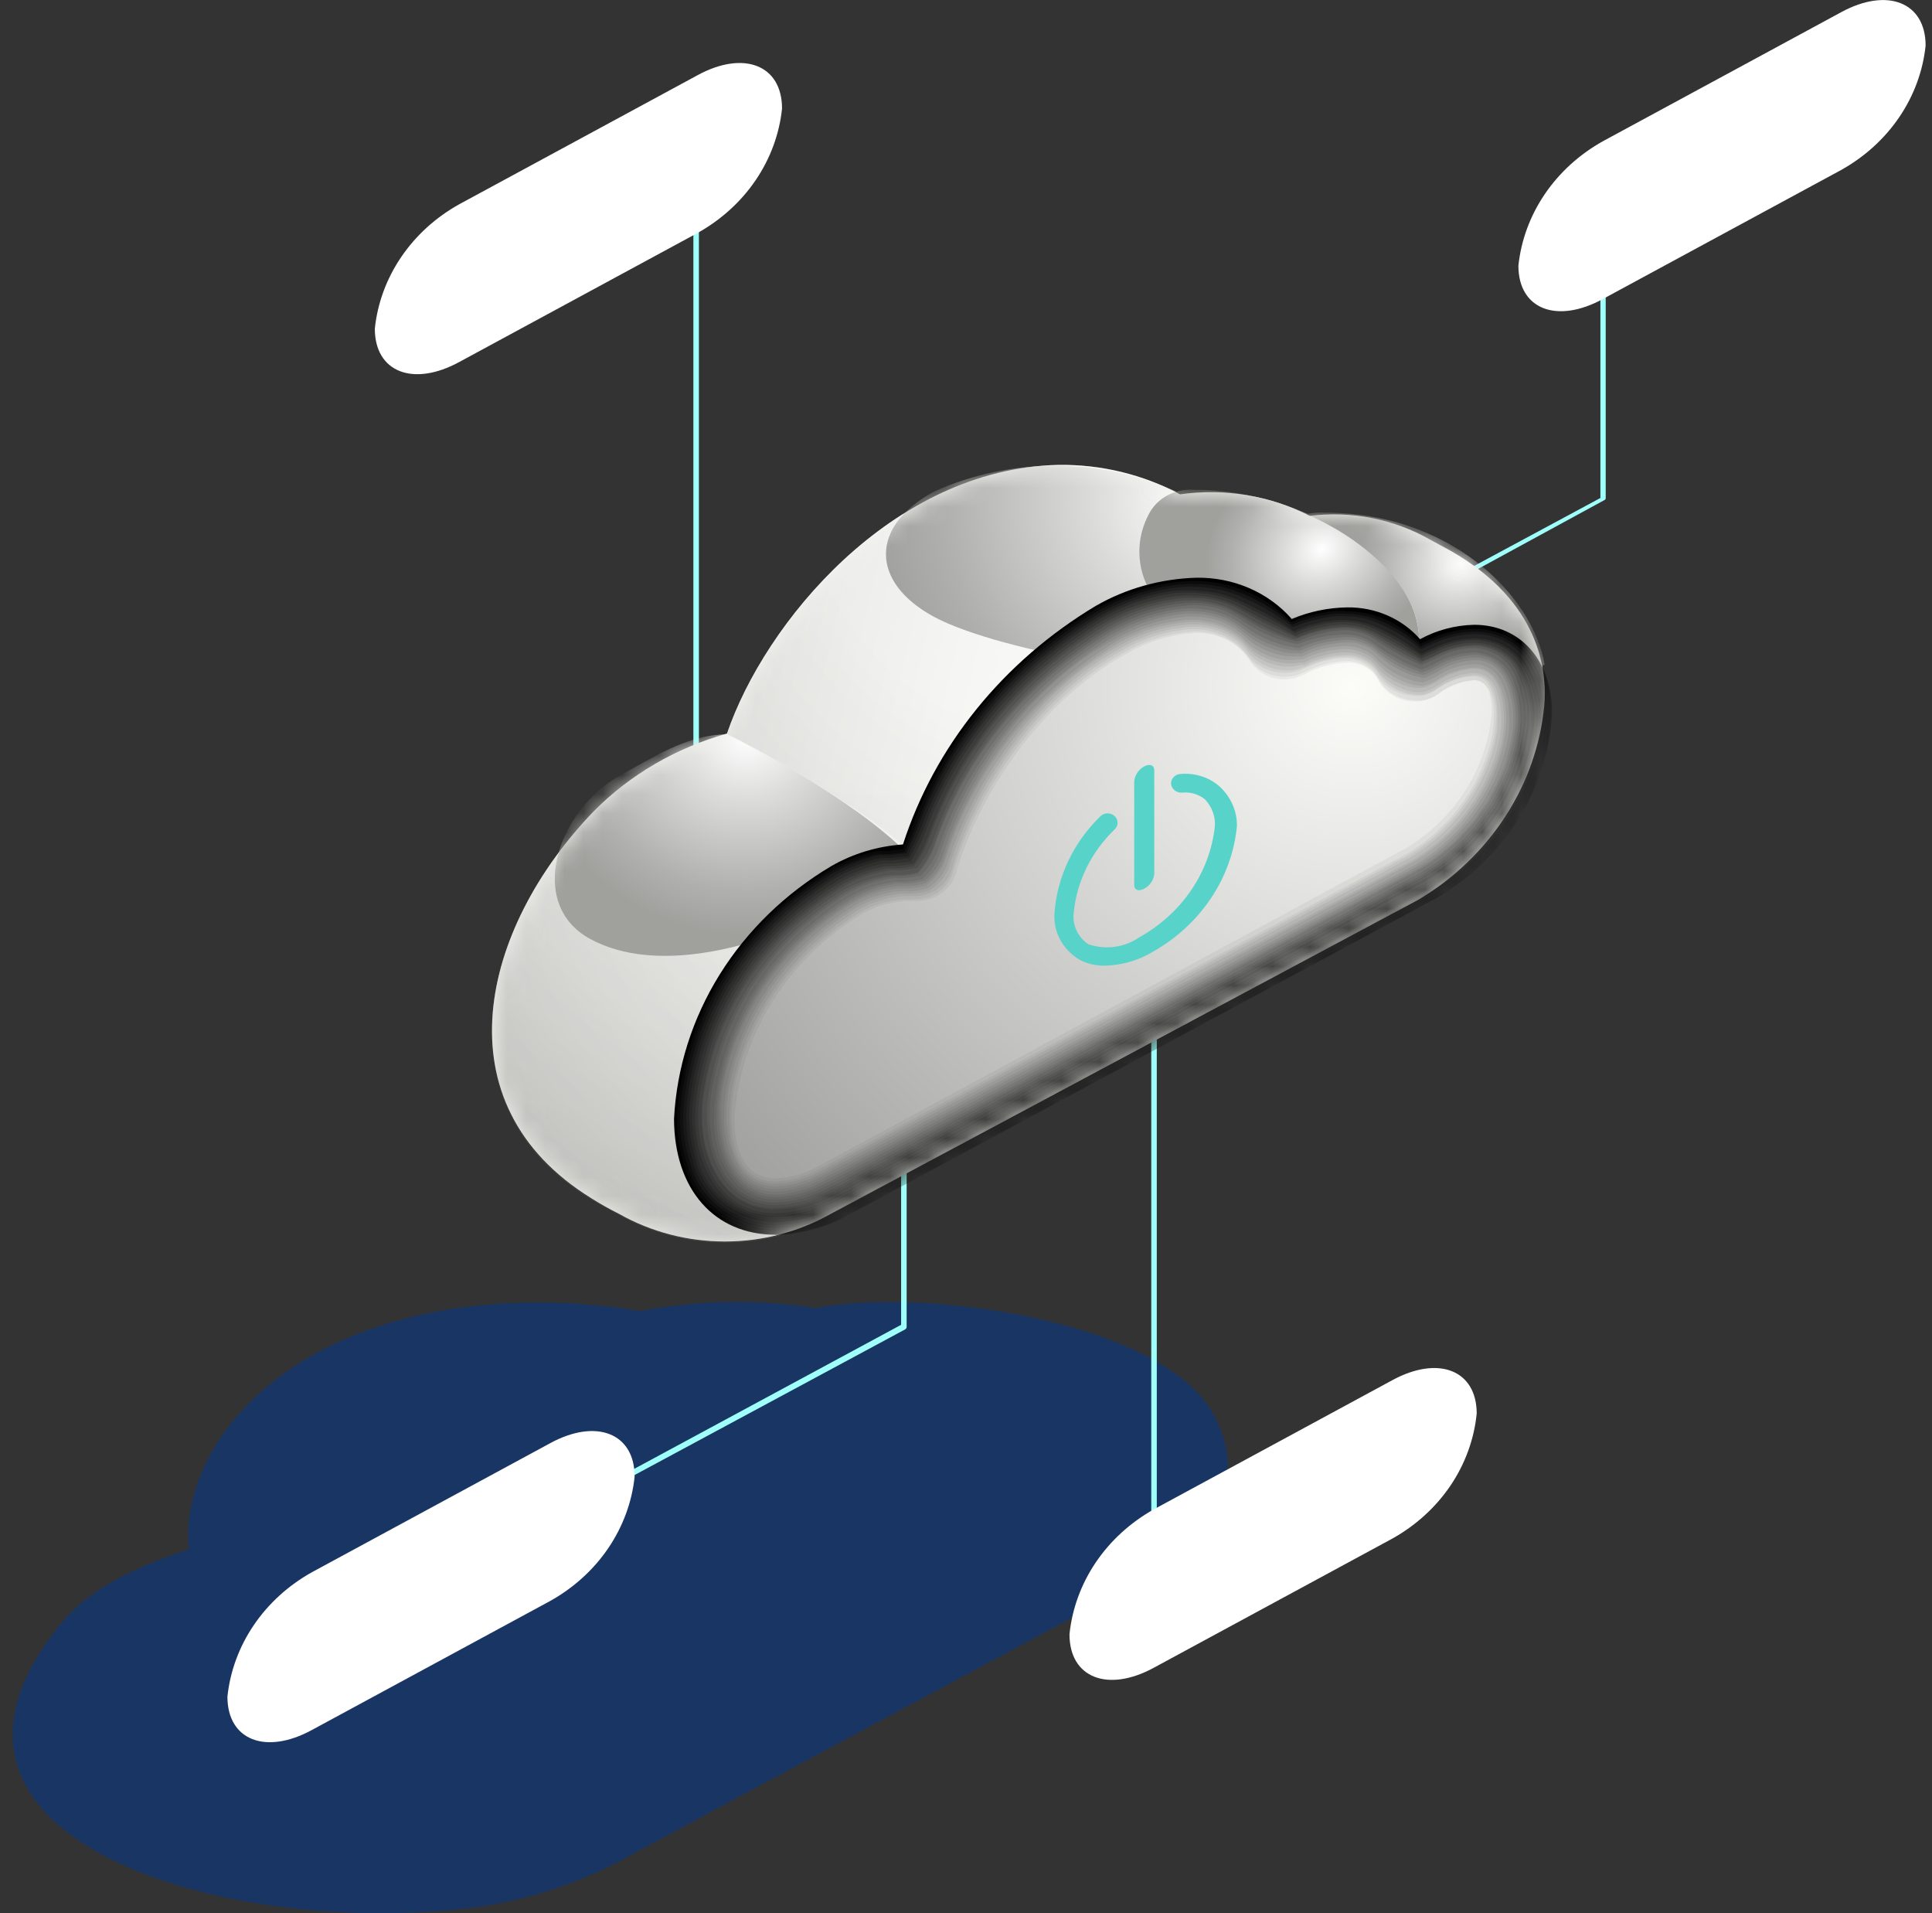 <svg width="101" height="100" viewBox="0 0 101 100" fill="none" xmlns="http://www.w3.org/2000/svg">
<rect x="0" y="0" width="101" height="100" fill="#333333" stroke="none"/>
<g style="mix-blend-mode:multiply" opacity="0.5">
<path d="M42.653 68.37C39.606 67.899 36.492 67.952 33.466 68.528C30.533 68.035 27.539 67.952 24.58 68.28C13.562 69.64 9.372 76.492 9.878 80.963C7.626 81.761 4.869 82.772 3.147 84.907C-5.944 96.141 11.877 101.387 24.905 99.691C27.699 99.294 30.385 98.397 32.816 97.051C40.281 93.018 60.51 82.154 60.401 82.233C63.942 80.121 65.134 77.032 63.448 73.942C60.727 68.966 48.12 67.292 42.653 68.37Z" fill="#003893"/>
</g>
<path d="M25.507 81.188C25.481 81.187 25.455 81.181 25.432 81.169C25.409 81.157 25.39 81.141 25.375 81.121C25.358 81.09 25.354 81.053 25.366 81.019C25.377 80.986 25.402 80.958 25.435 80.941L47.108 69.246V56.563C47.108 56.528 47.124 56.493 47.151 56.468C47.178 56.443 47.215 56.428 47.253 56.428C47.29 56.431 47.325 56.446 47.352 56.471C47.379 56.496 47.395 56.528 47.397 56.563V69.359C47.397 69.383 47.389 69.407 47.377 69.429C47.364 69.45 47.347 69.468 47.325 69.482L25.531 81.211L25.507 81.188Z" fill="#9FFFFA"/>
<path d="M60.329 84.154C60.291 84.154 60.254 84.14 60.227 84.114C60.2 84.089 60.185 84.055 60.185 84.019V51.497C60.19 51.465 60.208 51.436 60.234 51.416C60.261 51.395 60.295 51.384 60.329 51.384C60.367 51.384 60.404 51.398 60.431 51.424C60.458 51.449 60.474 51.483 60.474 51.519V84.019C60.474 84.055 60.458 84.089 60.431 84.114C60.404 84.14 60.367 84.154 60.329 84.154Z" fill="#9FFFFA"/>
<path d="M72.515 32.286C72.493 32.297 72.468 32.303 72.442 32.303C72.417 32.303 72.393 32.297 72.37 32.286C72.347 32.262 72.334 32.23 72.334 32.197C72.334 32.163 72.347 32.132 72.37 32.107L83.665 26.029V10.302C83.665 10.268 83.678 10.235 83.703 10.21C83.727 10.185 83.761 10.17 83.797 10.167C83.816 10.167 83.835 10.17 83.852 10.177C83.87 10.184 83.886 10.194 83.899 10.206C83.913 10.219 83.923 10.234 83.931 10.25C83.938 10.266 83.942 10.284 83.942 10.302V26.029C83.944 26.053 83.938 26.076 83.925 26.096C83.912 26.116 83.892 26.132 83.869 26.142L72.587 32.286H72.515Z" fill="#9FFFFA"/>
<path d="M36.392 44.79C36.372 44.79 36.352 44.786 36.334 44.779C36.316 44.771 36.299 44.76 36.285 44.746C36.272 44.733 36.261 44.717 36.255 44.699C36.248 44.681 36.246 44.662 36.248 44.644V10.942C36.251 10.908 36.267 10.877 36.294 10.854C36.321 10.831 36.356 10.818 36.392 10.818C36.41 10.817 36.429 10.819 36.447 10.824C36.464 10.83 36.48 10.838 36.494 10.85C36.507 10.862 36.518 10.876 36.525 10.892C36.533 10.908 36.537 10.925 36.537 10.942V44.644C36.541 44.663 36.539 44.682 36.534 44.701C36.528 44.719 36.518 44.737 36.504 44.751C36.49 44.765 36.472 44.776 36.453 44.783C36.434 44.789 36.413 44.792 36.392 44.79Z" fill="#9FFFFA"/>
<path d="M75.862 28.804L74.766 28.209C72.882 27.131 70.659 26.691 68.469 26.962C66.402 25.904 64.02 25.509 61.69 25.838C59.758 24.799 57.561 24.268 55.332 24.299C46.602 24.49 39.956 32.601 38.005 38.342C35.333 39.09 32.925 40.495 31.034 42.408C25.145 48.52 22.894 57.675 30.913 62.63C31.383 62.927 31.869 63.201 32.37 63.45C34.036 64.393 35.948 64.891 37.897 64.891C39.846 64.891 41.757 64.393 43.424 63.45L74.176 47.014C76.019 45.904 77.567 44.416 78.702 42.664C79.837 40.912 80.529 38.942 80.727 36.904C80.895 35.039 80.498 31.466 75.862 28.804Z" fill="url(#paint0_linear_826_3821)"/>
<mask id="mask0_826_3821" style="mask-type:luminance" maskUnits="userSpaceOnUse" x="25" y="24" width="56" height="41">
<path d="M75.862 28.804L74.766 28.209C72.882 27.131 70.659 26.691 68.469 26.962C66.402 25.904 64.02 25.509 61.69 25.838C59.758 24.799 57.561 24.268 55.332 24.299C46.602 24.49 39.956 32.601 38.005 38.342C35.333 39.09 32.925 40.495 31.034 42.408C25.145 48.52 22.894 57.675 30.913 62.63C31.383 62.927 31.869 63.201 32.37 63.45C34.036 64.393 35.948 64.891 37.897 64.891C39.846 64.891 41.757 64.393 43.424 63.45L74.176 47.014C76.019 45.904 77.567 44.416 78.702 42.664C79.837 40.912 80.529 38.942 80.727 36.904C80.895 35.039 80.498 31.466 75.862 28.804Z" fill="white"/>
</mask>
<g mask="url(#mask0_826_3821)">
<path style="mix-blend-mode:multiply" opacity="0.5" d="M75.862 28.804L74.766 28.209C72.882 27.131 70.659 26.691 68.469 26.962C66.402 25.904 64.02 25.509 61.69 25.838C59.758 24.799 57.561 24.268 55.332 24.299C46.602 24.49 39.956 32.601 38.005 38.342C35.333 39.09 32.925 40.495 31.034 42.408C25.145 48.52 22.894 57.675 30.913 62.63C31.383 62.927 31.869 63.201 32.37 63.45C34.036 64.393 35.948 64.891 37.897 64.891C39.846 64.891 41.757 64.393 43.424 63.45L74.176 47.014C76.019 45.904 77.567 44.416 78.702 42.664C79.837 40.912 80.529 38.942 80.727 36.904C80.895 35.039 80.498 31.466 75.862 28.804Z" fill="url(#paint1_radial_826_3821)"/>
<path style="mix-blend-mode:multiply" opacity="0.2" d="M66.591 29.905C65.648 28.489 64.346 27.312 62.798 26.479L61.702 25.883L61.51 25.793C59.623 24.812 57.492 24.312 55.333 24.344C46.675 24.535 40.077 32.511 38.054 38.241V38.387C39.39 39.005 47.289 43.42 47.975 45.127C58.463 59.495 65.423 30.905 67.241 33.59C67.445 32.971 67.493 32.316 67.38 31.676C67.267 31.037 66.997 30.43 66.591 29.905Z" fill="url(#paint2_linear_826_3821)"/>
<path style="mix-blend-mode:multiply" opacity="0.2" d="M73.574 31.163C72.736 29.744 71.483 28.575 69.962 27.793L68.854 27.198L68.397 26.984C66.34 25.924 63.964 25.529 61.642 25.861L62.749 26.456C65.41 27.984 68.264 30.95 67.084 33.602C70.106 32.062 72.695 32.624 73.887 34.725C74.099 34.143 74.18 33.526 74.126 32.914C74.073 32.301 73.885 31.706 73.574 31.163Z" fill="url(#paint3_radial_826_3821)"/>
<path style="mix-blend-mode:multiply" opacity="0.2" d="M75.862 28.804L74.767 28.209C72.883 27.132 70.659 26.691 68.469 26.962C71.528 28.198 74.755 31.186 74.092 34.241C74.097 34.294 74.097 34.346 74.092 34.399C74.092 34.533 74.02 34.657 73.972 34.792C74.19 34.635 74.42 34.493 74.658 34.365C77.668 32.747 80.113 34.05 80.125 37.275C80.026 39.033 79.483 40.745 78.539 42.27C77.595 43.795 76.278 45.09 74.694 46.048C74.706 46.234 74.668 46.419 74.584 46.588C74.5 46.757 74.373 46.903 74.213 47.014C76.061 45.909 77.613 44.423 78.749 42.67C79.884 40.917 80.574 38.944 80.763 36.904C80.895 35.039 80.498 31.467 75.862 28.804Z" fill="url(#paint4_linear_826_3821)"/>
<path style="mix-blend-mode:multiply" opacity="0.2" d="M51.323 59.327C51.323 59.327 46.759 45.037 47.927 45.161C47.241 43.419 39.342 39.004 38.005 38.42C35.333 39.169 32.925 40.573 31.034 42.487C25.013 48.677 22.966 57.877 30.913 62.708L31.275 62.922L32.37 63.517C34.037 64.46 35.948 64.959 37.897 64.959C39.846 64.959 41.758 64.46 43.424 63.517L51.323 59.327Z" fill="url(#paint5_radial_826_3821)"/>
<path style="mix-blend-mode:screen" d="M61.534 25.715C65.88 28.085 69.818 32.456 66.471 34.298C63.123 36.141 52.178 34.051 48.831 32.242C45.483 30.433 45.471 27.501 48.831 25.692C50.812 24.8 52.985 24.339 55.185 24.343C57.385 24.346 59.556 24.816 61.534 25.715Z" fill="url(#paint6_radial_826_3821)"/>
<path style="mix-blend-mode:screen" d="M62.449 25.602C61.952 25.56 61.454 25.663 61.022 25.896C60.591 26.13 60.248 26.483 60.041 26.906C59.503 27.933 59.416 29.116 59.798 30.203C60.18 31.29 61.002 32.195 62.087 32.725C65.519 34.422 70.913 36.343 73.984 34.792C75.441 30.265 68.891 25.602 62.449 25.602Z" fill="url(#paint7_radial_826_3821)"/>
<path style="mix-blend-mode:screen" d="M69.264 26.793C68.936 26.776 68.608 26.803 68.289 26.872C71.829 28.378 75.128 31.602 73.936 34.736C76.236 35.321 79.113 35.5 80.751 34.736C80.089 30.995 75.706 26.793 69.264 26.793Z" fill="url(#paint8_radial_826_3821)"/>
<path style="mix-blend-mode:screen" d="M38.005 38.386C35.922 38.386 34.08 39.633 32.491 40.487C29.143 42.296 27.482 47.228 30.841 49.071C34.201 50.913 40.113 50.037 47.939 45.161C45.447 42.251 39.487 39.094 38.005 38.386Z" fill="url(#paint9_radial_826_3821)"/>
<g style="mix-blend-mode:screen">
<path d="M40.546 64.539C37.331 64.539 35.248 62.158 35.236 58.484C35.372 55.825 36.191 53.236 37.624 50.935C39.058 48.634 41.063 46.688 43.472 45.262C44.602 44.613 45.882 44.228 47.205 44.138C48.867 38.995 52.44 34.574 57.283 31.669C58.865 30.758 60.675 30.251 62.533 30.197C63.487 30.179 64.433 30.364 65.298 30.738C66.164 31.111 66.927 31.664 67.53 32.354C68.443 31.968 69.43 31.762 70.432 31.747C71.16 31.738 71.88 31.883 72.539 32.171C73.198 32.459 73.778 32.883 74.237 33.41C75.096 32.938 76.07 32.679 77.067 32.657C79.475 32.657 81.124 34.5 81.136 37.241C81.046 39.176 80.459 41.063 79.424 42.743C78.389 44.422 76.936 45.845 75.188 46.891L44.508 63.427C43.314 64.116 41.949 64.503 40.546 64.551V64.539Z" fill="black"/>
<path d="M57.307 31.815C58.472 31.162 59.752 30.709 61.088 30.478C61.569 30.402 62.057 30.364 62.545 30.366C63.255 30.376 63.959 30.494 64.628 30.714C65.662 31.063 66.597 31.628 67.362 32.365L67.518 32.511C68.201 32.221 68.928 32.031 69.673 31.95C69.918 31.927 70.164 31.927 70.408 31.95C70.894 31.95 71.378 32.022 71.841 32.163C72.593 32.398 73.283 32.781 73.864 33.286C74.001 33.398 74.13 33.518 74.249 33.646L74.983 33.309C75.638 33.031 76.347 32.882 77.067 32.871C77.693 32.867 78.31 33.014 78.857 33.3C79.404 33.586 79.861 33.999 80.185 34.5C80.734 35.377 81.005 36.382 80.968 37.398C80.865 39.291 80.279 41.134 79.259 42.773C78.239 44.413 76.815 45.801 75.104 46.823L44.496 63.27C44.054 63.509 43.596 63.719 43.123 63.899C42.305 64.212 41.431 64.38 40.546 64.393C39.467 64.408 38.413 64.083 37.555 63.472C36.697 62.861 36.084 61.998 35.814 61.023C35.523 60.166 35.381 59.271 35.393 58.372C35.538 55.764 36.346 53.226 37.751 50.968C39.156 48.71 41.117 46.796 43.472 45.385C44.195 44.988 44.973 44.685 45.784 44.487H46.073H46.326L47.205 44.386C47.41 43.869 47.626 43.341 47.843 42.813C49.621 38.278 52.946 34.414 57.307 31.815Z" fill="url(#paint10_radial_826_3821)"/>
<path d="M57.38 31.938C58.54 31.288 59.817 30.839 61.148 30.613C61.63 30.539 62.118 30.509 62.605 30.523C63.311 30.542 64.008 30.675 64.664 30.916C65.347 31.168 65.994 31.496 66.591 31.893C66.873 32.084 67.142 32.29 67.398 32.511L67.554 32.646C68.237 32.355 68.964 32.166 69.71 32.084C69.954 32.068 70.2 32.068 70.444 32.084C70.925 32.097 71.4 32.18 71.853 32.331C72.591 32.596 73.275 32.976 73.876 33.455L74.261 33.792L74.996 33.466C75.643 33.178 76.35 33.025 77.067 33.017C77.679 33.008 78.283 33.156 78.813 33.442C79.344 33.729 79.78 34.145 80.077 34.646C80.597 35.512 80.851 36.495 80.811 37.488C80.695 39.34 80.111 41.14 79.106 42.741C78.102 44.342 76.705 45.698 75.032 46.7L44.484 63.113C44.042 63.352 43.584 63.562 43.111 63.742C42.3 64.067 41.429 64.242 40.546 64.258C39.485 64.263 38.453 63.932 37.618 63.321C36.783 62.709 36.194 61.852 35.947 60.888C35.658 60.047 35.524 59.165 35.549 58.282C35.707 55.711 36.514 53.211 37.906 50.987C39.298 48.763 41.234 46.878 43.557 45.486C44.282 45.1 45.065 44.816 45.881 44.644H46.169H46.422L47.301 44.543C47.518 44.037 47.735 43.509 47.964 42.981C49.712 38.432 53.022 34.55 57.38 31.938Z" fill="url(#paint11_radial_826_3821)"/>
<path d="M57.452 32.062C58.61 31.41 59.888 30.964 61.221 30.747C61.701 30.67 62.191 30.647 62.677 30.68C63.373 30.71 64.058 30.855 64.7 31.107C65.371 31.385 66.016 31.716 66.627 32.096C66.916 32.275 67.181 32.466 67.446 32.669L67.602 32.781C68.277 32.491 68.996 32.302 69.733 32.219C69.982 32.202 70.231 32.202 70.48 32.219C70.956 32.231 71.426 32.326 71.865 32.5C72.589 32.783 73.266 33.161 73.876 33.623L74.273 33.938L74.995 33.612C75.641 33.316 76.347 33.155 77.066 33.14C77.663 33.134 78.249 33.283 78.76 33.571C79.271 33.858 79.685 34.274 79.956 34.769C80.451 35.623 80.688 36.586 80.642 37.555C80.514 39.364 79.933 41.118 78.946 42.679C77.959 44.24 76.593 45.563 74.959 46.542L44.459 62.967C44.021 63.203 43.566 63.413 43.099 63.596C42.294 63.926 41.426 64.102 40.546 64.112C39.501 64.108 38.488 63.771 37.674 63.159C36.86 62.547 36.294 61.694 36.067 60.742C35.803 59.908 35.685 59.039 35.718 58.17C35.885 55.64 36.689 53.183 38.063 50.997C39.438 48.812 41.344 46.958 43.629 45.588C44.357 45.187 45.144 44.888 45.965 44.7H46.242H46.494L47.386 44.599C47.614 44.105 47.843 43.588 48.06 43.049C49.807 38.521 53.108 34.658 57.452 32.062Z" fill="url(#paint12_radial_826_3821)"/>
<path d="M57.524 32.185C58.679 31.529 59.959 31.086 61.293 30.882C61.773 30.832 62.258 30.832 62.738 30.882C63.431 30.924 64.109 31.088 64.737 31.365C65.394 31.658 66.033 31.984 66.651 32.343C66.94 32.511 67.217 32.691 67.482 32.871L67.639 32.983C68.31 32.685 69.031 32.495 69.77 32.421C70.018 32.405 70.268 32.405 70.516 32.421C70.987 32.454 71.448 32.564 71.877 32.747C72.581 33.059 73.251 33.436 73.876 33.87L74.285 34.174L75.008 33.848C75.646 33.543 76.35 33.378 77.067 33.365C77.648 33.362 78.219 33.513 78.712 33.802C79.204 34.09 79.599 34.504 79.848 34.994C80.314 35.836 80.534 36.777 80.486 37.724C80.345 39.495 79.766 41.213 78.795 42.741C77.824 44.269 76.486 45.566 74.887 46.531L44.448 62.809C44.009 63.046 43.555 63.256 43.087 63.438C42.289 63.78 41.424 63.964 40.547 63.978C39.517 63.967 38.523 63.627 37.731 63.013C36.94 62.399 36.399 61.55 36.2 60.607C35.949 59.786 35.839 58.933 35.875 58.08C36.059 55.593 36.863 53.18 38.224 51.034C39.585 48.889 41.465 47.07 43.713 45.722C44.433 45.316 45.217 45.02 46.037 44.846H46.326H46.579L47.458 44.745C47.711 44.262 47.952 43.745 48.168 43.206C49.888 38.664 53.18 34.787 57.524 32.185Z" fill="url(#paint13_radial_826_3821)"/>
<path d="M57.609 32.287C58.76 31.637 60.036 31.202 61.365 31.006C61.845 30.95 62.331 30.95 62.81 31.006C63.494 31.059 64.16 31.235 64.773 31.523L66.675 32.5C66.977 32.657 67.253 32.826 67.518 32.983L67.687 33.084C68.354 32.786 69.071 32.596 69.806 32.523C70.051 32.506 70.296 32.506 70.541 32.523C71.011 32.559 71.469 32.681 71.889 32.882C72.575 33.219 73.238 33.594 73.876 34.005C74.02 34.095 74.165 34.185 74.297 34.286L75.02 33.961C75.645 33.644 76.343 33.47 77.055 33.455C77.624 33.452 78.181 33.605 78.659 33.894C79.136 34.184 79.512 34.597 79.74 35.084C80.176 35.914 80.375 36.835 80.318 37.758C80.157 39.481 79.574 41.148 78.613 42.628C77.653 44.108 76.341 45.363 74.779 46.295L44.436 62.618C43.999 62.854 43.549 63.068 43.087 63.259C42.289 63.598 41.424 63.782 40.547 63.798C39.544 63.784 38.578 63.447 37.81 62.846C37.042 62.244 36.52 61.414 36.332 60.495C36.097 59.683 35.996 58.842 36.031 58.001C36.23 55.553 37.034 53.18 38.379 51.07C39.724 48.959 41.575 47.167 43.786 45.835C44.512 45.436 45.3 45.145 46.122 44.97H46.41H46.663L47.542 44.858C47.818 44.366 48.064 43.859 48.277 43.341C49.976 38.787 53.262 34.895 57.609 32.287Z" fill="url(#paint14_radial_826_3821)"/>
<path d="M57.681 32.421C58.828 31.776 60.1 31.348 61.425 31.163C61.905 31.107 62.391 31.107 62.87 31.163C63.552 31.229 64.211 31.424 64.809 31.736C65.423 32.062 66.085 32.399 66.711 32.702L67.554 33.14L67.723 33.23C68.39 32.933 69.107 32.743 69.842 32.669C70.087 32.652 70.332 32.652 70.576 32.669C71.04 32.715 71.49 32.845 71.901 33.05C72.551 33.399 73.249 33.77 73.888 34.174L74.297 34.421L75.032 34.095C75.653 33.78 76.347 33.606 77.055 33.59C77.597 33.591 78.126 33.741 78.578 34.02C79.029 34.3 79.383 34.697 79.595 35.163C80.002 35.98 80.184 36.88 80.125 37.78C79.968 39.464 79.406 41.093 78.48 42.546C77.554 43.999 76.289 45.238 74.779 46.172L44.411 62.506C43.978 62.738 43.532 62.948 43.075 63.135C42.284 63.486 41.422 63.677 40.546 63.697C39.561 63.674 38.615 63.334 37.869 62.734C37.122 62.134 36.622 61.311 36.452 60.405C36.231 59.602 36.142 58.773 36.188 57.945C36.396 55.537 37.197 53.206 38.527 51.133C39.857 49.06 41.681 47.301 43.858 45.992C44.583 45.594 45.371 45.306 46.194 45.138H46.483H46.735L47.614 45.026C47.917 44.548 48.172 44.044 48.373 43.521C50.05 38.95 53.329 35.04 57.681 32.421Z" fill="url(#paint15_radial_826_3821)"/>
<path d="M57.753 32.545C58.909 31.891 60.195 31.463 61.534 31.287C62.014 31.231 62.499 31.231 62.979 31.287C63.652 31.359 64.301 31.566 64.881 31.893C65.483 32.242 66.085 32.579 66.772 32.871C67.073 33.005 67.362 33.152 67.638 33.264L67.807 33.331C68.469 33.033 69.182 32.846 69.914 32.781C70.159 32.758 70.404 32.758 70.649 32.781C71.109 32.83 71.553 32.972 71.949 33.197C72.575 33.567 73.274 33.938 73.924 34.32L74.345 34.556L75.08 34.23C75.694 33.903 76.384 33.722 77.091 33.702C77.631 33.705 78.158 33.862 78.6 34.154C79.041 34.445 79.376 34.856 79.559 35.331C79.931 36.138 80.092 37.016 80.029 37.892C79.859 39.544 79.292 41.139 78.368 42.558C77.444 43.976 76.188 45.181 74.695 46.082L44.4 62.349C44.086 62.517 43.364 62.877 43.063 62.989C42.276 63.34 41.418 63.531 40.546 63.551C38.355 63.551 37.091 62.068 36.585 60.27C36.375 59.481 36.298 58.666 36.356 57.855C36.579 55.49 37.377 53.203 38.689 51.169C40.002 49.135 41.794 47.406 43.93 46.116C44.672 45.703 45.488 45.417 46.338 45.273H46.627H46.88L47.759 45.15C48.081 44.686 48.344 44.188 48.542 43.667C50.178 39.096 53.425 35.176 57.753 32.545Z" fill="url(#paint16_radial_826_3821)"/>
<path d="M57.825 32.668C58.956 32.019 60.219 31.594 61.534 31.421C62.009 31.365 62.491 31.365 62.967 31.421C63.637 31.513 64.278 31.739 64.845 32.084C65.443 32.452 66.071 32.775 66.723 33.05C67.036 33.185 67.325 33.309 67.602 33.399H67.771C68.433 33.1 69.146 32.914 69.878 32.848C70.122 32.825 70.368 32.825 70.613 32.848C71.069 32.904 71.506 33.058 71.889 33.297C72.522 33.703 73.177 34.078 73.852 34.421L74.285 34.634C74.538 34.533 74.779 34.421 75.007 34.309C75.62 33.977 76.311 33.792 77.018 33.769C77.554 33.763 78.078 33.919 78.511 34.212C78.945 34.505 79.266 34.921 79.427 35.398C79.772 36.192 79.912 37.05 79.836 37.904C79.657 39.514 79.094 41.066 78.188 42.446C77.281 43.827 76.055 45 74.598 45.88L44.387 62.191C44.098 62.349 43.34 62.731 43.051 62.843C42.268 63.196 41.415 63.391 40.546 63.416C38.379 63.416 37.175 61.899 36.717 60.147C36.523 59.367 36.455 58.564 36.513 57.765C36.75 55.441 37.548 53.196 38.848 51.2C40.147 49.204 41.913 47.508 44.014 46.239C44.733 45.831 45.524 45.546 46.35 45.397H46.639H46.892C47.188 45.373 47.481 45.332 47.771 45.273C48.12 44.822 48.395 44.327 48.59 43.801C50.222 39.218 53.479 35.291 57.825 32.668Z" fill="url(#paint17_radial_826_3821)"/>
<path d="M57.922 32.792C59.058 32.136 60.33 31.711 61.654 31.545C62.13 31.488 62.611 31.488 63.087 31.545C63.747 31.642 64.373 31.88 64.917 32.242C65.507 32.629 66.141 32.953 66.808 33.208C67.093 33.328 67.386 33.429 67.687 33.511H67.867C68.525 33.214 69.235 33.028 69.962 32.961C70.207 32.938 70.453 32.938 70.697 32.961C71.135 33.027 71.548 33.193 71.901 33.444C72.519 33.87 73.176 34.246 73.864 34.567L74.309 34.758C74.557 34.663 74.798 34.554 75.032 34.432C75.636 34.09 76.324 33.897 77.03 33.871C77.544 33.884 78.04 34.05 78.445 34.346C78.85 34.641 79.144 35.049 79.282 35.511C79.597 36.288 79.72 37.121 79.643 37.949C79.458 39.525 78.901 41.044 78.012 42.396C77.123 43.748 75.924 44.899 74.502 45.767L44.4 61.989C43.967 62.228 43.52 62.446 43.063 62.641C42.289 63.007 41.438 63.207 40.571 63.225C38.427 63.225 37.295 61.675 36.862 59.967C36.687 59.2 36.63 58.413 36.693 57.63C36.943 55.347 37.74 53.145 39.023 51.188C40.307 49.23 42.046 47.565 44.111 46.318C44.848 45.899 45.666 45.616 46.519 45.487H46.808H47.061C47.356 45.463 47.65 45.421 47.94 45.363C48.3 44.924 48.585 44.435 48.782 43.914C50.376 39.341 53.602 35.416 57.922 32.792Z" fill="url(#paint18_radial_826_3821)"/>
<path d="M57.982 32.916C59.118 32.263 60.391 31.841 61.715 31.68C62.186 31.617 62.664 31.617 63.135 31.68C63.792 31.794 64.411 32.052 64.941 32.433C65.518 32.833 66.15 33.157 66.82 33.399C67.11 33.502 67.407 33.585 67.711 33.646H67.891C68.548 33.382 69.249 33.227 69.963 33.185C70.207 33.162 70.453 33.162 70.697 33.185C71.14 33.256 71.555 33.434 71.901 33.702C72.501 34.154 73.16 34.532 73.864 34.825L74.309 34.994C74.559 34.907 74.8 34.802 75.032 34.679C75.627 34.327 76.313 34.129 77.019 34.106C77.519 34.117 78.001 34.283 78.39 34.578C78.778 34.873 79.049 35.28 79.162 35.735C79.446 36.503 79.549 37.32 79.463 38.128C79.259 39.658 78.699 41.128 77.824 42.436C76.948 43.744 75.778 44.858 74.394 45.7L44.291 61.899C44.05 62.034 43.208 62.461 42.979 62.551C42.205 62.919 41.354 63.122 40.486 63.146C38.367 63.146 37.295 61.562 36.874 59.9C36.718 59.16 36.673 58.404 36.742 57.653C37.001 55.41 37.792 53.249 39.059 51.327C40.325 49.406 42.034 47.771 44.062 46.542C44.802 46.131 45.62 45.857 46.471 45.734H46.76H47.085C47.398 45.734 47.687 45.655 47.964 45.599C48.35 45.177 48.645 44.688 48.831 44.161C50.395 39.538 53.629 35.563 57.982 32.916Z" fill="url(#paint19_radial_826_3821)"/>
<path d="M58.054 33.028C59.19 32.386 60.457 31.973 61.775 31.815C62.254 31.778 62.736 31.804 63.208 31.893C63.859 32.013 64.468 32.284 64.978 32.68C65.535 33.1 66.166 33.428 66.844 33.646C67.141 33.745 67.447 33.816 67.759 33.859H67.94C68.593 33.562 69.299 33.379 70.023 33.32C70.263 33.292 70.505 33.292 70.745 33.32C71.194 33.394 71.612 33.585 71.949 33.871C72.53 34.342 73.189 34.721 73.9 34.994L74.358 35.14C74.607 35.054 74.849 34.948 75.08 34.826C75.668 34.462 76.35 34.256 77.055 34.23C78.042 34.23 78.704 34.814 79.078 35.87C79.344 36.619 79.434 37.412 79.343 38.196C79.124 39.685 78.567 41.114 77.707 42.385C76.847 43.656 75.705 44.741 74.358 45.565L44.34 61.731C44.123 61.855 43.244 62.304 43.027 62.383C42.261 62.758 41.412 62.966 40.547 62.989C38.452 62.989 37.452 61.372 37.103 59.754C36.952 59.014 36.915 58.257 36.995 57.507C37.269 55.308 38.059 53.192 39.307 51.309C40.556 49.426 42.233 47.822 44.219 46.61C44.959 46.2 45.777 45.925 46.627 45.801H46.916H47.085C47.381 45.78 47.675 45.735 47.964 45.666C48.364 45.254 48.668 44.768 48.855 44.24C50.429 39.617 53.682 35.652 58.054 33.028Z" fill="url(#paint20_radial_826_3821)"/>
<path d="M58.126 33.152C59.258 32.503 60.527 32.093 61.847 31.95C62.322 31.916 62.801 31.946 63.267 32.039C63.917 32.177 64.518 32.467 65.013 32.882C65.556 33.32 66.192 33.646 66.88 33.837C67.176 33.928 67.484 33.985 67.795 34.005H67.975C68.629 33.708 69.335 33.525 70.059 33.466C70.298 33.438 70.541 33.438 70.781 33.466C71.234 33.542 71.653 33.742 71.985 34.039C72.54 34.536 73.201 34.919 73.924 35.163L74.393 35.286C74.641 35.2 74.879 35.091 75.104 34.96C75.693 34.601 76.375 34.396 77.079 34.365C78.03 34.365 78.656 34.938 78.993 35.994C79.226 36.722 79.296 37.486 79.198 38.241C78.972 39.688 78.42 41.075 77.577 42.308C76.734 43.542 75.62 44.595 74.309 45.397L44.327 61.574C44.122 61.686 43.207 62.158 43.015 62.236C42.252 62.614 41.409 62.825 40.546 62.854C38.475 62.854 37.536 61.203 37.223 59.63C37.093 58.888 37.068 58.132 37.151 57.383C37.441 55.225 38.231 53.152 39.466 51.307C40.701 49.462 42.352 47.89 44.303 46.7C45.037 46.279 45.857 46.008 46.711 45.902H47H47.265C47.558 45.881 47.848 45.836 48.132 45.767C48.554 45.369 48.872 44.884 49.059 44.352C50.597 39.75 53.802 35.79 58.126 33.152Z" fill="url(#paint21_radial_826_3821)"/>
<path d="M58.211 33.275C59.335 32.624 60.603 32.217 61.919 32.084C62.396 32.053 62.876 32.09 63.34 32.197C63.983 32.343 64.573 32.645 65.05 33.073C65.572 33.532 66.21 33.86 66.904 34.028C67.203 34.122 67.517 34.164 67.831 34.152H68.024C68.668 33.841 69.372 33.654 70.095 33.601C70.335 33.572 70.578 33.572 70.817 33.601C71.277 33.68 71.698 33.893 72.022 34.208C72.558 34.726 73.225 35.111 73.96 35.331L74.43 35.444C74.677 35.355 74.915 35.246 75.14 35.118C75.721 34.748 76.4 34.534 77.103 34.5C78.018 34.5 78.608 35.084 78.909 36.14C79.124 36.871 79.173 37.637 79.053 38.387C78.822 39.797 78.273 41.146 77.443 42.345C76.613 43.543 75.52 44.564 74.237 45.341L44.315 61.428C44.135 61.518 43.183 62.023 43.003 62.079C42.262 62.458 41.438 62.673 40.595 62.708C38.548 62.708 37.681 61.023 37.404 59.495C37.294 58.776 37.294 58.047 37.404 57.327C37.699 55.223 38.475 53.202 39.68 51.401C40.885 49.6 42.49 48.062 44.388 46.891C45.121 46.471 45.942 46.199 46.796 46.093H47.338C47.636 46.08 47.931 46.03 48.217 45.947C48.657 45.57 48.982 45.089 49.156 44.554C50.665 39.921 53.869 35.929 58.211 33.275Z" fill="url(#paint22_radial_826_3821)"/>
<path d="M58.282 33.41C59.407 32.759 60.675 32.356 61.991 32.23C62.465 32.207 62.939 32.248 63.4 32.354C64.043 32.514 64.626 32.837 65.086 33.286C65.595 33.755 66.232 34.085 66.928 34.241C67.235 34.312 67.552 34.335 67.867 34.309H68.072C68.71 33.996 69.412 33.812 70.131 33.769C70.373 33.759 70.616 33.778 70.853 33.826C71.295 33.918 71.693 34.143 71.985 34.466C72.498 35.005 73.167 35.395 73.912 35.589C74.07 35.626 74.231 35.652 74.393 35.668C74.642 35.589 74.88 35.483 75.104 35.353C75.676 34.973 76.352 34.751 77.054 34.713C77.921 34.713 78.475 35.297 78.752 36.353C78.926 37.064 78.959 37.799 78.848 38.521C78.598 39.887 78.05 41.189 77.239 42.349C76.427 43.508 75.368 44.5 74.128 45.262L44.291 61.27C44.134 61.36 43.087 61.877 43.002 61.933C42.262 62.313 41.439 62.532 40.594 62.573C38.572 62.573 37.777 60.855 37.536 59.372C37.433 58.663 37.433 57.946 37.536 57.237C37.848 55.16 38.632 53.169 39.837 51.398C41.041 49.627 42.638 48.117 44.52 46.969C45.252 46.548 46.074 46.279 46.928 46.183H47.47C47.768 46.16 48.063 46.107 48.349 46.026C48.8 45.661 49.134 45.187 49.312 44.655C50.793 39.948 54.309 35.511 58.282 33.41Z" fill="url(#paint23_radial_826_3821)"/>
<path d="M58.355 33.522C59.478 32.887 60.743 32.503 62.051 32.399C62.53 32.376 63.01 32.426 63.472 32.545C64.11 32.714 64.682 33.049 65.122 33.511C65.614 34.002 66.258 34.336 66.964 34.466C67.275 34.516 67.593 34.516 67.903 34.466H68.108C68.747 34.155 69.448 33.971 70.167 33.927C70.41 33.915 70.654 33.938 70.89 33.994C71.328 34.101 71.716 34.337 71.997 34.668C72.487 35.228 73.159 35.623 73.912 35.792C74.069 35.83 74.231 35.852 74.394 35.859C74.647 35.782 74.89 35.676 75.116 35.544C75.681 35.156 76.354 34.93 77.055 34.893C77.885 34.893 78.403 35.466 78.644 36.533C78.778 37.228 78.778 37.939 78.644 38.634C78.389 39.961 77.847 41.225 77.053 42.351C76.258 43.477 75.226 44.441 74.02 45.183L44.279 61.113C44.147 61.192 43.075 61.731 42.991 61.776C42.256 62.173 41.431 62.401 40.583 62.439C38.572 62.439 37.861 60.675 37.657 59.248C37.56 58.551 37.56 57.845 37.657 57.147C37.983 55.113 38.766 53.165 39.955 51.432C41.144 49.7 42.712 48.221 44.556 47.093C45.285 46.668 46.109 46.403 46.964 46.318H47.506C47.805 46.301 48.101 46.248 48.385 46.16C48.859 45.813 49.208 45.339 49.385 44.801C50.851 40.17 54.03 36.174 58.355 33.522Z" fill="url(#paint24_radial_826_3821)"/>
<path d="M58.427 33.635C59.547 32.993 60.814 32.608 62.124 32.511C62.6 32.487 63.076 32.54 63.533 32.669C64.168 32.856 64.733 33.211 65.158 33.691C65.632 34.194 66.279 34.528 66.988 34.635C67.306 34.695 67.634 34.695 67.952 34.635H68.156C68.791 34.324 69.488 34.14 70.203 34.095C70.447 34.092 70.689 34.119 70.926 34.174C71.363 34.287 71.745 34.537 72.009 34.882C72.485 35.44 73.16 35.819 73.912 35.949C74.076 35.965 74.241 35.965 74.406 35.949C74.656 35.874 74.895 35.768 75.116 35.634C75.678 35.238 76.352 35.004 77.055 34.96C77.849 34.96 78.331 35.533 78.536 36.612C78.656 37.288 78.656 37.979 78.536 38.656C78.265 39.94 77.725 41.161 76.946 42.248C76.167 43.336 75.164 44.268 73.996 44.992L44.267 60.967L42.979 61.63C42.245 62.028 41.419 62.255 40.571 62.293C38.572 62.293 37.922 60.506 37.753 59.113C37.67 58.43 37.67 57.741 37.753 57.057C38.098 55.065 38.881 53.161 40.054 51.465C41.227 49.77 42.764 48.319 44.568 47.205C45.301 46.789 46.123 46.529 46.976 46.441H47.518C47.818 46.429 48.114 46.376 48.397 46.284C48.884 45.949 49.243 45.476 49.421 44.936C50.885 40.289 54.079 36.281 58.427 33.635Z" fill="url(#paint25_radial_826_3821)"/>
<path d="M58.499 33.758C59.617 33.112 60.885 32.727 62.196 32.635C62.673 32.618 63.15 32.679 63.605 32.815C64.235 33.012 64.788 33.38 65.194 33.87C65.653 34.393 66.307 34.734 67.025 34.825C67.347 34.866 67.675 34.843 67.988 34.758H68.192C68.826 34.447 69.524 34.267 70.239 34.23C70.587 34.21 70.935 34.275 71.247 34.419C71.56 34.563 71.827 34.78 72.022 35.05C72.243 35.345 72.526 35.597 72.852 35.789C73.179 35.982 73.543 36.113 73.924 36.173C74.088 36.184 74.253 36.184 74.418 36.173C74.668 36.099 74.907 35.993 75.128 35.859C75.683 35.457 76.354 35.219 77.055 35.174C77.813 35.174 78.259 35.735 78.427 36.814C78.522 37.48 78.497 38.155 78.355 38.813C77.794 41.323 76.192 43.523 73.9 44.936L44.255 60.81C44.159 60.81 43.051 61.45 42.967 61.472C42.237 61.883 41.41 62.118 40.559 62.158C38.584 62.158 38.006 60.327 37.873 58.99C37.819 58.315 37.847 57.636 37.958 56.968C38.308 55.017 39.085 53.154 40.241 51.496C41.397 49.837 42.907 48.419 44.676 47.329C45.404 46.904 46.23 46.646 47.085 46.576H47.627C47.926 46.565 48.223 46.512 48.505 46.419C49.013 46.103 49.385 45.629 49.553 45.082C51.022 40.375 54.586 35.87 58.499 33.758Z" fill="url(#paint26_radial_826_3821)"/>
<path d="M58.584 33.882C59.697 33.235 60.961 32.849 62.268 32.759C62.743 32.743 63.218 32.811 63.665 32.961C64.299 33.175 64.846 33.568 65.23 34.084C65.448 34.349 65.722 34.569 66.035 34.731C66.348 34.894 66.693 34.995 67.049 35.028C67.379 35.065 67.713 35.026 68.024 34.916L68.241 34.848C68.869 34.534 69.564 34.353 70.275 34.32C70.516 34.308 70.757 34.339 70.986 34.41C71.423 34.537 71.796 34.809 72.034 35.174C72.238 35.482 72.514 35.743 72.841 35.937C73.168 36.132 73.538 36.255 73.924 36.297C74.092 36.32 74.262 36.32 74.43 36.297C74.684 36.232 74.925 36.126 75.14 35.983C75.692 35.583 76.358 35.341 77.055 35.286C77.777 35.286 78.186 35.848 78.259 36.938C78.336 37.584 78.295 38.237 78.138 38.87C77.561 41.295 75.998 43.417 73.779 44.79L44.231 60.653C44.231 60.653 43.027 61.304 42.955 61.327C42.225 61.738 41.398 61.974 40.547 62.012C38.596 62.012 38.138 60.158 37.994 58.855C37.947 58.194 37.983 57.531 38.102 56.878C38.468 54.969 39.245 53.149 40.388 51.529C41.531 49.908 43.014 48.522 44.749 47.453C45.478 47.031 46.303 46.773 47.157 46.7H47.699C47.999 46.693 48.296 46.64 48.578 46.543C49.095 46.241 49.476 45.774 49.649 45.228C51.106 40.521 54.658 35.994 58.584 33.882Z" fill="url(#paint27_radial_826_3821)"/>
<path d="M58.656 34.005C59.745 33.363 60.984 32.977 62.268 32.882C62.748 32.869 63.227 32.941 63.677 33.096C64.295 33.32 64.828 33.711 65.206 34.219C65.413 34.492 65.683 34.718 65.995 34.881C66.308 35.044 66.655 35.141 67.013 35.163C67.349 35.184 67.687 35.134 68 35.017L68.217 34.927C68.847 34.617 69.541 34.437 70.252 34.399C70.493 34.396 70.733 34.43 70.962 34.5C71.396 34.641 71.76 34.924 71.985 35.297C72.185 35.602 72.46 35.857 72.786 36.043C73.113 36.228 73.482 36.339 73.864 36.365C74.036 36.382 74.21 36.382 74.382 36.365C74.636 36.299 74.877 36.193 75.092 36.05C75.635 35.64 76.298 35.393 76.995 35.342C77.681 35.342 78.054 35.904 78.199 36.983C78.247 37.616 78.19 38.253 78.03 38.87C77.436 41.228 75.909 43.291 73.755 44.644L44.219 60.507L42.955 61.181C42.225 61.592 41.398 61.831 40.547 61.877C38.62 61.877 38.138 59.979 38.138 58.732C38.117 58.081 38.165 57.43 38.283 56.788C38.663 54.922 39.44 53.146 40.567 51.564C41.694 49.982 43.148 48.626 44.845 47.576C45.573 47.154 46.399 46.9 47.253 46.835H47.795C48.257 46.84 48.707 46.696 49.069 46.428C49.431 46.16 49.682 45.784 49.782 45.363C51.179 40.656 54.743 36.106 58.656 34.005Z" fill="url(#paint28_radial_826_3821)"/>
<path d="M58.728 34.129C59.832 33.473 61.095 33.087 62.401 33.006C62.878 32.997 63.353 33.078 63.797 33.242C64.421 33.48 64.948 33.897 65.302 34.432C65.501 34.712 65.769 34.944 66.083 35.108C66.397 35.272 66.749 35.364 67.109 35.376C67.453 35.376 67.794 35.307 68.108 35.174L68.325 35.073C68.949 34.76 69.64 34.58 70.348 34.545C70.59 34.54 70.831 34.578 71.058 34.657C71.49 34.809 71.846 35.105 72.057 35.488C72.24 35.811 72.509 36.084 72.838 36.281C73.167 36.478 73.545 36.592 73.936 36.612C74.108 36.628 74.281 36.628 74.454 36.612C74.705 36.549 74.942 36.442 75.152 36.297C75.688 35.881 76.347 35.626 77.042 35.567C77.705 35.567 78.054 36.129 78.09 37.218C78.112 37.832 78.034 38.446 77.861 39.038C77.241 41.293 75.754 43.257 73.683 44.554L44.207 60.372L42.942 61.046C42.216 61.467 41.388 61.71 40.534 61.754C38.632 61.754 38.27 59.833 38.234 58.619C38.225 57.982 38.285 57.346 38.415 56.721C38.806 54.899 39.578 53.168 40.688 51.626C41.797 50.083 43.222 48.761 44.881 47.733C45.604 47.302 46.433 47.051 47.289 47.003H47.831C48.292 47.005 48.74 46.862 49.102 46.597C49.465 46.332 49.721 45.961 49.83 45.543C51.263 40.802 54.815 36.23 58.728 34.129Z" fill="url(#paint29_radial_826_3821)"/>
<path d="M40.559 61.596C38.68 61.596 38.391 59.642 38.391 58.473C38.531 56.341 39.2 54.268 40.345 52.418C41.49 50.568 43.08 48.991 44.989 47.812C45.715 47.387 46.543 47.14 47.398 47.093H47.687H47.952C48.412 47.091 48.859 46.948 49.225 46.687C49.59 46.425 49.853 46.059 49.974 45.644C51.359 40.914 54.923 36.32 58.825 34.208C59.925 33.546 61.19 33.159 62.497 33.084C63.074 33.064 63.646 33.192 64.151 33.453C64.657 33.714 65.076 34.1 65.363 34.567C65.549 34.856 65.812 35.095 66.126 35.26C66.441 35.426 66.796 35.512 67.157 35.511C67.511 35.508 67.858 35.423 68.168 35.264C68.848 34.886 69.617 34.669 70.408 34.635C70.761 34.618 71.111 34.702 71.41 34.877C71.709 35.052 71.944 35.309 72.082 35.612C72.262 35.931 72.532 36.198 72.863 36.384C73.194 36.57 73.573 36.669 73.96 36.668C74.393 36.666 74.815 36.537 75.164 36.297C75.692 35.873 76.349 35.614 77.043 35.556C77.669 35.556 77.982 36.106 77.982 37.196C77.88 38.609 77.433 39.981 76.676 41.208C75.918 42.434 74.87 43.483 73.611 44.273L42.931 60.877C42.219 61.302 41.402 61.55 40.559 61.596Z" fill="url(#paint30_radial_826_3821)"/>
</g>
</g>
<path d="M63.701 41.06C63.432 40.837 63.117 40.668 62.775 40.564C62.433 40.459 62.072 40.422 61.714 40.454C61.575 40.462 61.446 40.521 61.354 40.618C61.262 40.715 61.214 40.841 61.22 40.971C61.233 41.101 61.298 41.221 61.404 41.307C61.509 41.393 61.646 41.437 61.786 41.431C62.002 41.407 62.22 41.426 62.428 41.486C62.635 41.546 62.827 41.646 62.99 41.779C63.175 41.973 63.315 42.199 63.404 42.444C63.493 42.689 63.529 42.948 63.508 43.206C63.378 44.391 62.953 45.531 62.267 46.535C61.582 47.54 60.654 48.381 59.559 48.992C59.181 49.255 58.738 49.426 58.271 49.489C57.804 49.551 57.328 49.504 56.886 49.352C56.621 49.167 56.413 48.923 56.28 48.641C56.147 48.36 56.094 48.051 56.127 47.745C56.279 46.094 57.035 44.543 58.27 43.352C58.369 43.26 58.424 43.134 58.424 43.004C58.424 42.873 58.369 42.748 58.27 42.656C58.222 42.611 58.165 42.575 58.102 42.55C58.039 42.526 57.971 42.513 57.903 42.513C57.835 42.513 57.767 42.526 57.704 42.55C57.641 42.575 57.584 42.611 57.536 42.656C56.123 44.026 55.27 45.815 55.127 47.711C55.088 48.191 55.188 48.672 55.417 49.103C55.646 49.534 55.995 49.899 56.428 50.16C56.835 50.376 57.297 50.484 57.764 50.475C58.617 50.453 59.448 50.221 60.173 49.801C61.432 49.108 62.496 48.146 63.277 46.993C64.058 45.841 64.534 44.531 64.664 43.172C64.67 42.777 64.587 42.385 64.421 42.022C64.255 41.658 64.01 41.331 63.701 41.06Z" fill="#57D3CA"/>
<path d="M59.812 46.453C59.523 46.61 59.294 46.52 59.294 46.251V40.836C59.31 40.678 59.365 40.526 59.455 40.391C59.545 40.257 59.667 40.143 59.812 40.06C60.113 39.903 60.342 39.993 60.342 40.274V45.678C60.327 45.837 60.271 45.991 60.179 46.126C60.087 46.261 59.961 46.373 59.812 46.453Z" fill="#57D3CA"/>
<path d="M96.247 8.887L83.797 15.627C81.389 16.942 79.378 16.167 79.378 13.886C79.519 12.555 79.992 11.273 80.759 10.144C81.527 9.014 82.567 8.068 83.797 7.381L96.247 0.64C98.656 -0.674 100.666 0.112 100.666 2.382C100.527 3.713 100.055 4.996 99.287 6.125C98.52 7.255 97.478 8.201 96.247 8.887Z" fill="white"/>
<path d="M36.464 12.178L24.014 18.919C21.606 20.234 19.595 19.458 19.595 17.178C19.734 15.846 20.206 14.564 20.974 13.434C21.741 12.304 22.782 11.358 24.014 10.673L36.464 3.932C38.872 2.618 40.883 3.393 40.883 5.673C40.744 7.005 40.272 8.287 39.504 9.417C38.737 10.547 37.695 11.493 36.464 12.178Z" fill="white"/>
<path d="M72.779 80.425L60.329 87.165C57.921 88.48 55.91 87.705 55.91 85.424C56.046 84.088 56.517 82.799 57.285 81.664C58.053 80.528 59.095 79.576 60.329 78.886L72.779 72.145C75.188 70.83 77.198 71.606 77.198 73.886C77.065 75.224 76.595 76.513 75.828 77.649C75.06 78.785 74.015 79.736 72.779 80.425Z" fill="white"/>
<path d="M28.758 83.683L16.308 90.423C13.899 91.738 11.889 90.963 11.889 88.682C12.03 87.351 12.502 86.069 13.27 84.94C14.037 83.81 15.078 82.864 16.308 82.177L28.758 75.436C31.166 74.122 33.177 74.908 33.177 77.178C33.038 78.509 32.566 79.791 31.798 80.921C31.031 82.051 29.989 82.997 28.758 83.683Z" fill="white"/>
<defs>
<linearGradient id="paint0_linear_826_3821" x1="48.24" y1="99.814" x2="57.399" y2="-15.577" gradientUnits="userSpaceOnUse">
<stop stop-color="#EAEAE5"/>
<stop offset="1" stop-color="#F9F9F6"/>
</linearGradient>
<radialGradient id="paint1_radial_826_3821" cx="0" cy="0" r="1" gradientUnits="userSpaceOnUse" gradientTransform="translate(55.958 26.007) scale(47.008 43.858)">
<stop stop-color="white"/>
<stop offset="0.27" stop-color="#FFFFFE"/>
<stop offset="0.64" stop-color="#D7D7D5"/>
<stop offset="1" stop-color="#A0A09D"/>
</radialGradient>
<linearGradient id="paint2_linear_826_3821" x1="57.404" y1="37.241" x2="39.475" y2="33.049" gradientUnits="userSpaceOnUse">
<stop stop-color="white"/>
<stop offset="0.17" stop-color="#F8F8F8"/>
<stop offset="0.42" stop-color="#E5E5E4"/>
<stop offset="0.71" stop-color="#C5C5C4"/>
<stop offset="1" stop-color="#A0A09D"/>
</linearGradient>
<radialGradient id="paint3_radial_826_3821" cx="0" cy="0" r="1" gradientUnits="userSpaceOnUse" gradientTransform="translate(73.96 33.972) scale(14.871 13.875)">
<stop stop-color="white"/>
<stop offset="0.27" stop-color="#FFFFFE"/>
<stop offset="0.64" stop-color="#D7D7D5"/>
<stop offset="1" stop-color="#A0A09D"/>
</radialGradient>
<linearGradient id="paint4_linear_826_3821" x1="78.957" y1="41.004" x2="64.318" y2="27.314" gradientUnits="userSpaceOnUse">
<stop stop-color="white"/>
<stop offset="0.27" stop-color="#FFFFFE"/>
<stop offset="0.64" stop-color="#D7D7D5"/>
<stop offset="1" stop-color="#A0A09D"/>
</linearGradient>
<radialGradient id="paint5_radial_826_3821" cx="0" cy="0" r="1" gradientUnits="userSpaceOnUse" gradientTransform="translate(47.108 44.734) scale(26.153 24.4)">
<stop stop-color="white"/>
<stop offset="0.27" stop-color="#FFFFFE"/>
<stop offset="0.64" stop-color="#D7D7D5"/>
<stop offset="1" stop-color="#A0A09D"/>
</radialGradient>
<radialGradient id="paint6_radial_826_3821" cx="0" cy="0" r="1" gradientUnits="userSpaceOnUse" gradientTransform="translate(62.714 26.232) scale(17.11 15.964)">
<stop stop-color="white"/>
<stop offset="0.33" stop-color="#DBDBDA"/>
<stop offset="0.78" stop-color="#B0B0AE"/>
<stop offset="1" stop-color="#A0A09D"/>
</radialGradient>
<radialGradient id="paint7_radial_826_3821" cx="0" cy="0" r="1" gradientUnits="userSpaceOnUse" gradientTransform="translate(69.095 28.704) rotate(-28.421) scale(6.298 5.272)">
<stop stop-color="white"/>
<stop offset="0.33" stop-color="#DBDBDA"/>
<stop offset="0.78" stop-color="#B0B0AE"/>
<stop offset="1" stop-color="#A0A09D"/>
</radialGradient>
<radialGradient id="paint8_radial_826_3821" cx="0" cy="0" r="1" gradientUnits="userSpaceOnUse" gradientTransform="translate(76.428 29.427) rotate(-28.421) scale(5.819 4.871)">
<stop stop-color="white"/>
<stop offset="0.33" stop-color="#DBDBDA"/>
<stop offset="0.78" stop-color="#B0B0AE"/>
<stop offset="1" stop-color="#A0A09D"/>
</radialGradient>
<radialGradient id="paint9_radial_826_3821" cx="0" cy="0" r="1" gradientUnits="userSpaceOnUse" gradientTransform="translate(39.017 38.488) scale(11.126 10.381)">
<stop stop-color="white"/>
<stop offset="0.33" stop-color="#DBDBDA"/>
<stop offset="0.78" stop-color="#B0B0AE"/>
<stop offset="1" stop-color="#A0A09D"/>
</radialGradient>
<radialGradient id="paint10_radial_826_3821" cx="0" cy="0" r="1" gradientUnits="userSpaceOnUse" gradientTransform="translate(72.635 33.747) scale(49.464 46.149)">
<stop stop-color="#0C0C0C"/>
<stop offset="1" stop-color="#080808"/>
</radialGradient>
<radialGradient id="paint11_radial_826_3821" cx="0" cy="0" r="1" gradientUnits="userSpaceOnUse" gradientTransform="translate(72.539 33.87) scale(49.055 45.767)">
<stop stop-color="#181818"/>
<stop offset="1" stop-color="#0F0F0F"/>
</radialGradient>
<radialGradient id="paint12_radial_826_3821" cx="0" cy="0" r="1" gradientUnits="userSpaceOnUse" gradientTransform="translate(72.431 33.983) scale(48.633 45.374)">
<stop stop-color="#242424"/>
<stop offset="1" stop-color="#171717"/>
</radialGradient>
<radialGradient id="paint13_radial_826_3821" cx="0" cy="0" r="1" gradientUnits="userSpaceOnUse" gradientTransform="translate(72.323 34.106) scale(48.224 44.992)">
<stop stop-color="#30302F"/>
<stop offset="1" stop-color="#1F1F1F"/>
</radialGradient>
<radialGradient id="paint14_radial_826_3821" cx="0" cy="0" r="1" gradientUnits="userSpaceOnUse" gradientTransform="translate(72.226 34.219) scale(47.815 44.61)">
<stop stop-color="#3C3C3B"/>
<stop offset="1" stop-color="#272726"/>
</radialGradient>
<radialGradient id="paint15_radial_826_3821" cx="0" cy="0" r="1" gradientUnits="userSpaceOnUse" gradientTransform="translate(72.118 34.342) scale(47.405 44.228)">
<stop stop-color="#484847"/>
<stop offset="1" stop-color="#2E2E2E"/>
</radialGradient>
<radialGradient id="paint16_radial_826_3821" cx="0" cy="0" r="1" gradientUnits="userSpaceOnUse" gradientTransform="translate(72.021 34.455) scale(47.008 43.858)">
<stop stop-color="#545453"/>
<stop offset="1" stop-color="#363636"/>
</radialGradient>
<radialGradient id="paint17_radial_826_3821" cx="0" cy="0" r="1" gradientUnits="userSpaceOnUse" gradientTransform="translate(71.913 34.567) scale(46.598 43.476)">
<stop stop-color="#60605F"/>
<stop offset="1" stop-color="#3E3E3D"/>
</radialGradient>
<radialGradient id="paint18_radial_826_3821" cx="0" cy="0" r="1" gradientUnits="userSpaceOnUse" gradientTransform="translate(71.817 34.679) scale(46.189 43.094)">
<stop stop-color="#6C6C6B"/>
<stop offset="1" stop-color="#454545"/>
</radialGradient>
<radialGradient id="paint19_radial_826_3821" cx="0" cy="0" r="1" gradientUnits="userSpaceOnUse" gradientTransform="translate(71.721 34.792) scale(45.792 42.723)">
<stop stop-color="#787877"/>
<stop offset="1" stop-color="#4D4D4D"/>
</radialGradient>
<radialGradient id="paint20_radial_826_3821" cx="0" cy="0" r="1" gradientUnits="userSpaceOnUse" gradientTransform="translate(71.612 34.904) scale(45.394 42.352)">
<stop stop-color="#848482"/>
<stop offset="1" stop-color="#555554"/>
</radialGradient>
<radialGradient id="paint21_radial_826_3821" cx="0" cy="0" r="1" gradientUnits="userSpaceOnUse" gradientTransform="translate(71.516 35.005) scale(44.997 41.981)">
<stop stop-color="#90908E"/>
<stop offset="1" stop-color="#5D5D5C"/>
</radialGradient>
<radialGradient id="paint22_radial_826_3821" cx="0" cy="0" r="1" gradientUnits="userSpaceOnUse" gradientTransform="translate(71.419 35.118) scale(44.588 41.599)">
<stop stop-color="#9C9C9A"/>
<stop offset="1" stop-color="#646464"/>
</radialGradient>
<radialGradient id="paint23_radial_826_3821" cx="0" cy="0" r="1" gradientUnits="userSpaceOnUse" gradientTransform="translate(71.323 35.23) scale(44.19 41.229)">
<stop stop-color="#A8A8A6"/>
<stop offset="1" stop-color="#6C6C6B"/>
</radialGradient>
<radialGradient id="paint24_radial_826_3821" cx="0" cy="0" r="1" gradientUnits="userSpaceOnUse" gradientTransform="translate(71.227 35.342) scale(43.793 40.858)">
<stop stop-color="#B4B4B2"/>
<stop offset="1" stop-color="#747473"/>
</radialGradient>
<radialGradient id="paint25_radial_826_3821" cx="0" cy="0" r="1" gradientUnits="userSpaceOnUse" gradientTransform="translate(71.142 35.443) scale(43.395 40.487)">
<stop stop-color="#C0C0BE"/>
<stop offset="1" stop-color="#7B7B7B"/>
</radialGradient>
<radialGradient id="paint26_radial_826_3821" cx="0" cy="0" r="1" gradientUnits="userSpaceOnUse" gradientTransform="translate(71.046 35.556) scale(43.01 40.128)">
<stop stop-color="#CCCCCA"/>
<stop offset="1" stop-color="#838382"/>
</radialGradient>
<radialGradient id="paint27_radial_826_3821" cx="0" cy="0" r="1" gradientUnits="userSpaceOnUse" gradientTransform="translate(70.962 35.668) scale(42.613 39.757)">
<stop stop-color="#D8D8D5"/>
<stop offset="1" stop-color="#8B8B8A"/>
</radialGradient>
<radialGradient id="paint28_radial_826_3821" cx="0" cy="0" r="1" gradientUnits="userSpaceOnUse" gradientTransform="translate(70.89 35.769) scale(42.215 39.386)">
<stop stop-color="#E4E4E1"/>
<stop offset="1" stop-color="#939392"/>
</radialGradient>
<radialGradient id="paint29_radial_826_3821" cx="0" cy="0" r="1" gradientUnits="userSpaceOnUse" gradientTransform="translate(70.805 35.882) scale(41.83 39.027)">
<stop stop-color="#F0F0ED"/>
<stop offset="1" stop-color="#9A9A99"/>
</radialGradient>
<radialGradient id="paint30_radial_826_3821" cx="0" cy="0" r="1" gradientUnits="userSpaceOnUse" gradientTransform="translate(70.745 35.983) scale(41.433 38.656)">
<stop stop-color="#FCFCF9"/>
<stop offset="1" stop-color="#A2A2A1"/>
</radialGradient>
</defs>
</svg>
